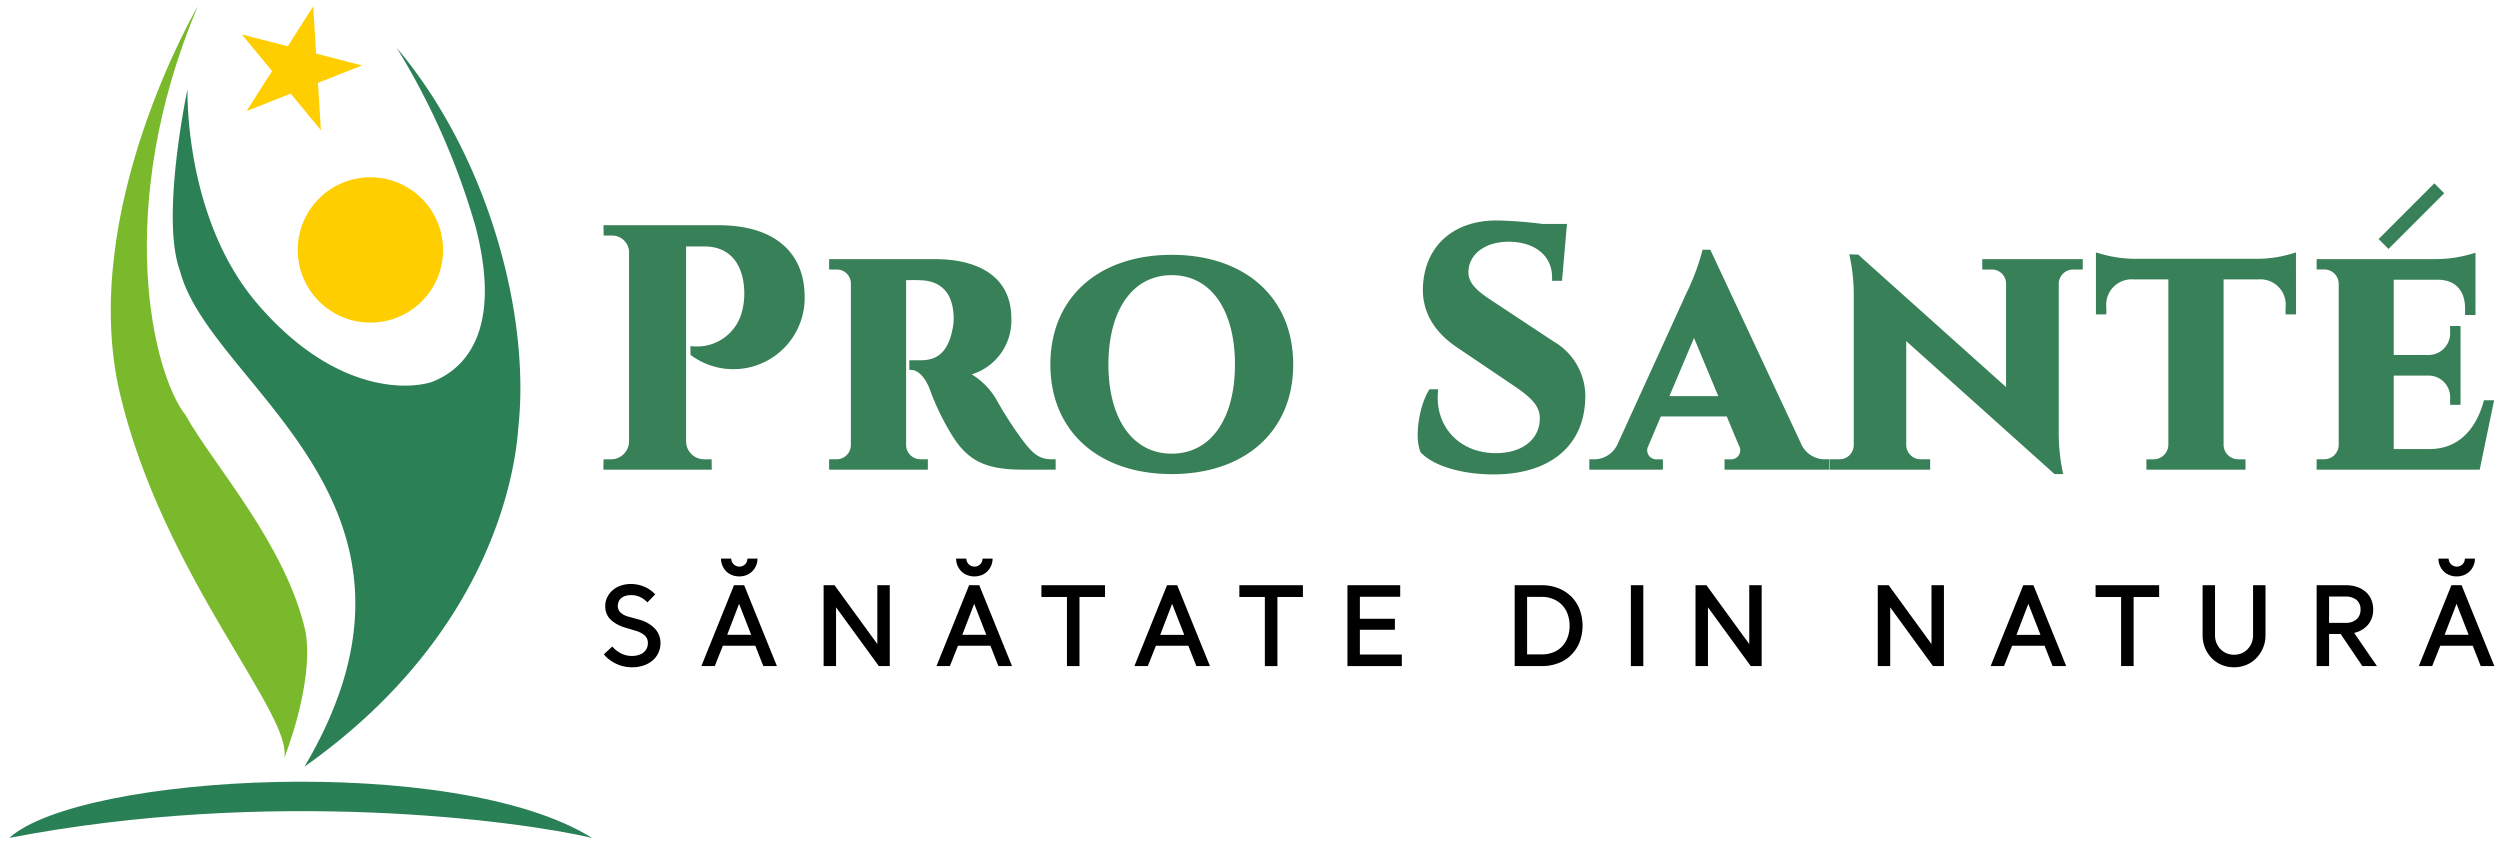 <svg id="Layer_1" data-name="Layer 1" xmlns="http://www.w3.org/2000/svg" viewBox="0 0 300 101.266">
  <defs>
    <style>
      .cls-1 {
        fill: #7bb92c;
      }

      .cls-2 {
        fill: #2b8055;
      }

      .cls-3 {
        fill: #2a8056;
      }

      .cls-4 {
        fill: #fece00;
      }

      .cls-5, .cls-6 {
        fill: #388057;
        stroke: #388057;
        stroke-miterlimit: 10;
      }

      .cls-5 {
        stroke-width: 0.839px;
      }

      .cls-6 {
        stroke-width: 1.678px;
      }
    </style>
  </defs>
  <path class="cls-1" d="M23.749.719S9.231,25.442,14.405,47.291,35.248,85.814,34.098,90.989c0,0,3.594-8.912,2.587-15.093-2.3-10.493-11.212-20.268-14.374-26.017C18.286,44.847,13.543,24.867,23.749.719Z"/>
  <path class="cls-2" d="M22.503,10.685s-3.282,15.404-.91,21.801c3.594,13.943,33.684,27.79,14.949,59.509C58.103,76.758,61.733,58.036,62.2,51.28c1.461-13.476-3.618-32.546-14.59-45.53a86.247,86.247,0,0,1,9.487,21.561c3.486,13.584-2.3,17.393-5.319,18.543C48.472,46.86,39.848,46.86,30.936,36.51S22.503,10.685,22.503,10.685Z"/>
  <path class="cls-3" d="M1.109,100.548c8.553-7.69,53.616-10.206,69.931,0C62.128,98.463,32.373,94.51,1.109,100.548Z"/>
  <circle class="cls-4" cx="44.447" cy="29.994" r="8.72"/>
  <polygon class="cls-4" points="38.506 15.62 34.885 11.233 29.593 13.322 32.646 8.522 29.025 4.135 34.533 5.555 37.586 0.755 37.938 6.433 43.446 7.853 38.155 9.942 38.506 15.62"/>
  <g>
    <path class="cls-5" d="M86.182,27.445c6.843,0,9.81,3.353,9.946,7.8a8.139,8.139,0,0,1-12.849,7.126l-.004-.384a5.983,5.983,0,0,0,6.207-4.644,8.846,8.846,0,0,0,.246-2.447C89.616,31.426,87.78,29.16,84.58,29.16h-2.668V52.977a2.582,2.582,0,0,0,2.56,2.559H84.98l.006.408H72.832l.006-.408h.506a2.587,2.587,0,0,0,2.563-2.559V30.194a2.454,2.454,0,0,0-2.553-2.346h-.502l-.006-.405Z"/>
    <path class="cls-5" d="M112.208,31.516c4.434,0,8.73,1.592,8.73,6.668a6.332,6.332,0,0,1-5.554,6.578,8.186,8.186,0,0,1,3.86,3.464,44.752,44.752,0,0,0,2.904,4.536c1.562,2.164,2.463,2.766,4.111,2.772v.408h-3.353c-4.344,0-6.39-.855-8.291-3.904a29.695,29.695,0,0,1-2.681-5.553c-.668-1.704-1.658-2.434-2.396-2.495V43.65h1.024c1.656-.022,3.485-.651,4.154-4.071a6.412,6.412,0,0,0,.135-1.703c-.179-4.016-2.865-4.596-4.251-4.662-1.031-.049-1.831.002-2.286-.017V53.375a2.151,2.151,0,0,0,2.173,2.16h.436v.406H99.915v-.406h.479a2.136,2.136,0,0,0,2.129-2.123V34.037a2.098,2.098,0,0,0-2.105-2.115h-.503v-.408Z"/>
    <path class="cls-5" d="M154.767,43.742c0,7.851-5.677,12.729-14.165,12.729-8.462,0-14.14-4.878-14.14-12.729,0-7.877,5.678-12.746,14.14-12.746C149.09,30.996,154.767,35.865,154.767,43.742Zm-6.151,0c0-6.892-3.141-11.146-8.014-11.146-4.847,0-8.013,4.254-8.013,11.146,0,6.865,3.166,11.119,8.013,11.119C145.475,54.861,148.615,50.608,148.615,43.742Z"/>
    <path class="cls-5" d="M186.21,41.332a7.179,7.179,0,0,1,3.59,6.75c-.242,5.305-4.17,8.429-10.566,8.429-3.587,0-6.947-.94-8.406-2.472-.662-1.701-.099-5.135.947-6.91h.352c-.32,4.244,2.744,7.746,7.542,7.666,3.478-.064,5.529-2.025,5.526-4.576.003-1.652-1.048-2.753-3.197-4.205l-6.969-4.707c-2.752-1.859-4.119-4.338-3.827-7.305.34-4.216,3.374-7.128,8.419-7.128a51.148,51.148,0,0,1,5.446.418h2.512l-.523,5.983h-.386c-.006-2.826-2.255-4.686-5.638-4.686-3.148,0-5.138,1.73-5.234,3.916-.098,1.603,1.11,2.676,2.786,3.784Z"/>
    <path class="cls-5" d="M215.678,53.263a3.546,3.546,0,0,0,3.142,2.272h.299v.406h-11.753v-.402h.315a1.506,1.506,0,0,0,1.362-2.264L207.49,49.554H199.02L197.422,53.33a1.502,1.502,0,0,0,1.39,2.209h.315v.402h-7.988v-.406h.32a3.522,3.522,0,0,0,3.058-2.124l8.249-18.085a28.213,28.213,0,0,0,1.867-4.935h.339Zm-8.856-5.311-3.537-8.481-3.588,8.481Z"/>
    <path class="cls-5" d="M249.51,31.516v.407h-.677a2.149,2.149,0,0,0-2.201,2.022V51.734a23.405,23.405,0,0,0,.434,4.736h-.358L228.33,39.998V53.454a2.15,2.15,0,0,0,2.204,2.081h.665v.407H220.013v-.407h.653a2.133,2.133,0,0,0,2.203-2.081v-17.89a22.13,22.13,0,0,0-.435-4.608l.383.012,18.329,16.419V34.004a2.111,2.111,0,0,0-2.179-2.081H238.29v-.407Z"/>
    <path class="cls-5" d="M275.1,37.311h-.41v-.38a3.463,3.463,0,0,0-3.66-3.825h-4.618V53.411a2.176,2.176,0,0,0,2.206,2.125h.424v.407H257.989v-.407h.425a2.192,2.192,0,0,0,2.207-2.162V33.106h-4.62a3.471,3.471,0,0,0-3.659,3.826v.379h-.411v-6.459a15.691,15.691,0,0,0,4.199.624h14.761a14.761,14.761,0,0,0,4.205-.624Z"/>
    <path class="cls-5" d="M297.224,55.938H278.416v-.408h.48a2.153,2.153,0,0,0,2.165-2.127V34.043a2.136,2.136,0,0,0-2.165-2.125h-.48v-.406h14.07a15.444,15.444,0,0,0,4.154-.625v6.494h-.414V37.002c0-2.347-1.323-3.818-3.636-3.853h-5.762v9.868h4.55A3.015,3.015,0,0,0,294.432,39.8v-.261h.414v8.615h-.414v-.287a3.014,3.014,0,0,0-3.003-3.218h-4.6v9.655h4.814c3.381-.033,5.699-2.247,6.746-5.849h.387Z"/>
  </g>
  <g>
    <path d="M77.69,72.285a2.996,2.996,0,0,0-.863-.633,2.393,2.393,0,0,0-1.07-.238,2.285,2.285,0,0,0-.766.112,1.366,1.366,0,0,0-.499.297,1.133,1.133,0,0,0-.272.416,1.352,1.352,0,0,0-.085.469,1.097,1.097,0,0,0,.324.786,2.175,2.175,0,0,0,1.025.521l1.18.33a4.089,4.089,0,0,1,1.933,1.096,2.533,2.533,0,0,1,.661,1.77,2.695,2.695,0,0,1-.888,1.993,3.231,3.231,0,0,1-1.083.634,4.327,4.327,0,0,1-1.492.237,4.247,4.247,0,0,1-.901-.099A4.398,4.398,0,0,1,74,79.68a4.672,4.672,0,0,1-.83-.488,3.82,3.82,0,0,1-.707-.674l1.012-.938a3.426,3.426,0,0,0,1.135.871,2.871,2.871,0,0,0,1.187.265,2.677,2.677,0,0,0,.863-.126,1.767,1.767,0,0,0,.61-.336,1.353,1.353,0,0,0,.356-.482,1.394,1.394,0,0,0,.117-.561,1.245,1.245,0,0,0-.344-.932,3.02,3.02,0,0,0-1.161-.601l-1.181-.356a4.301,4.301,0,0,1-1.822-1.003,2.231,2.231,0,0,1-.604-1.624,2.305,2.305,0,0,1,.214-.971,2.652,2.652,0,0,1,.609-.839,2.899,2.899,0,0,1,.973-.587,3.703,3.703,0,0,1,1.316-.218,4.077,4.077,0,0,1,1.518.304,3.757,3.757,0,0,1,1.362.938Z"/>
    <path d="M90.636,77.487H86.744l-.973,2.443H84.163l3.917-9.705h1.219l3.931,9.705H91.596ZM87.743,67.03a.983.983,0,0,0,1.667.686.928.928,0,0,0,.279-.686H90.895a2.117,2.117,0,0,1-.168.852,2.17,2.17,0,0,1-.461.681,2.039,2.039,0,0,1-.688.448,2.285,2.285,0,0,1-.863.159,2.331,2.331,0,0,1-.869-.159,2.019,2.019,0,0,1-.694-.448,2.153,2.153,0,0,1-.46-.681,2.109,2.109,0,0,1-.169-.852Zm-.48,9.15h2.88L88.69,72.457Z"/>
    <path d="M106.772,79.931h-1.31L100.326,72.88v7.051H98.834v-9.705h1.31l5.137,7.064V70.226h1.491Z"/>
    <path d="M118.85,77.487H114.957l-.973,2.443H112.376l3.917-9.705h1.22l3.931,9.705h-1.635ZM115.956,67.03a.983.983,0,0,0,1.667.686.93.93,0,0,0,.279-.686h1.206a2.102,2.102,0,0,1-.169.852,2.162,2.162,0,0,1-.46.681,2.034,2.034,0,0,1-.688.448,2.287,2.287,0,0,1-.862.159,2.327,2.327,0,0,1-.869-.159,2.016,2.016,0,0,1-.694-.448,2.145,2.145,0,0,1-.46-.681,2.103,2.103,0,0,1-.17-.852Zm-.48,9.15h2.879l-1.452-3.724Z"/>
    <path d="M124.972,70.226H132.6v1.413h-3.062v8.292h-1.504V71.639h-3.062Z"/>
    <path d="M142.6,77.487H138.709l-.974,2.443H136.127l3.918-9.705h1.219l3.931,9.705h-1.634Zm-3.373-1.307h2.881l-1.453-3.724Z"/>
    <path d="M148.723,70.226H156.35v1.413h-3.061v8.292h-1.506V71.639h-3.06Z"/>
    <path d="M161.694,70.226h6.33v1.387h-4.839V74.253h4.203v1.32h-4.203V78.544h5.033v1.387h-6.524Z"/>
    <path d="M181.762,70.226h3.217a5.389,5.389,0,0,1,2.068.377,4.553,4.553,0,0,1,1.551,1.029A4.472,4.472,0,0,1,189.57,73.17a5.609,5.609,0,0,1,0,3.829,4.374,4.374,0,0,1-2.523,2.562,5.464,5.464,0,0,1-2.068.37h-3.217Zm6.589,4.859a4.014,4.014,0,0,0-.228-1.373,3.019,3.019,0,0,0-1.725-1.822,3.645,3.645,0,0,0-1.42-.265h-1.726v6.906h1.726a3.75,3.75,0,0,0,1.433-.258,2.932,2.932,0,0,0,1.058-.72,3.152,3.152,0,0,0,.654-1.089A4.001,4.001,0,0,0,188.351,75.085Z"/>
    <path d="M197.197,79.931h-1.491v-9.705h1.491Z"/>
    <path d="M211.401,79.931h-1.31L204.955,72.88v7.051h-1.492v-9.705h1.31L209.91,77.29V70.226h1.491Z"/>
    <path d="M233.272,79.931h-1.311L226.824,72.88v7.051H225.333v-9.705h1.31l5.137,7.064V70.226h1.492Z"/>
    <path d="M245.348,77.487H241.457l-.974,2.443H238.875l3.918-9.705h1.219l3.931,9.705h-1.634Zm-3.373-1.307h2.881l-1.453-3.724Z"/>
    <path d="M251.471,70.226h7.627v1.413h-3.062v8.292h-1.505V71.639h-3.061Z"/>
    <path d="M264.312,70.226h1.491v6.021a2.342,2.342,0,0,0,.175.91,2.373,2.373,0,0,0,.48.74,2.193,2.193,0,0,0,.72.495,2.407,2.407,0,0,0,1.815,0,2.187,2.187,0,0,0,.721-.495,2.351,2.351,0,0,0,.654-1.65V70.226h1.492v6.021a3.84,3.84,0,0,1-.285,1.472,3.96,3.96,0,0,1-.785,1.222,3.624,3.624,0,0,1-1.193.832,3.954,3.954,0,0,1-3.035,0,3.634,3.634,0,0,1-1.193-.832,3.897,3.897,0,0,1-1.057-2.693Z"/>
    <path d="M284.781,73.144a2.753,2.753,0,0,1-.609,1.81,2.982,2.982,0,0,1-1.674.99l2.737,3.987h-1.751l-2.607-3.855h-1.388v3.855H277.998v-9.705h3.488a4.213,4.213,0,0,1,1.35.205,3.006,3.006,0,0,1,1.044.588,2.558,2.558,0,0,1,.668.924A3.013,3.013,0,0,1,284.781,73.144Zm-5.292-1.558v3.155H281.5a1.888,1.888,0,0,0,1.329-.462,1.519,1.519,0,0,0,.435-1.122,1.457,1.457,0,0,0-.473-1.162,2.083,2.083,0,0,0-1.395-.409Z"/>
    <path d="M296.728,77.487h-3.892l-.974,2.443h-1.607l3.917-9.705h1.22l3.93,9.705h-1.634ZM293.836,67.03a.982.982,0,0,0,1.666.686.926.926,0,0,0,.279-.686h1.207a2.117,2.117,0,0,1-.169.852,2.176,2.176,0,0,1-.46.681,2.045,2.045,0,0,1-.688.448,2.293,2.293,0,0,1-.863.159,2.33,2.33,0,0,1-.869-.159,2.013,2.013,0,0,1-.693-.448,2.146,2.146,0,0,1-.461-.681,2.101,2.101,0,0,1-.169-.852Zm-.48,9.15h2.88l-1.452-3.724Z"/>
  </g>
  <line class="cls-6" x1="286.026" y1="29.281" x2="292.712" y2="22.595"/>
</svg>
